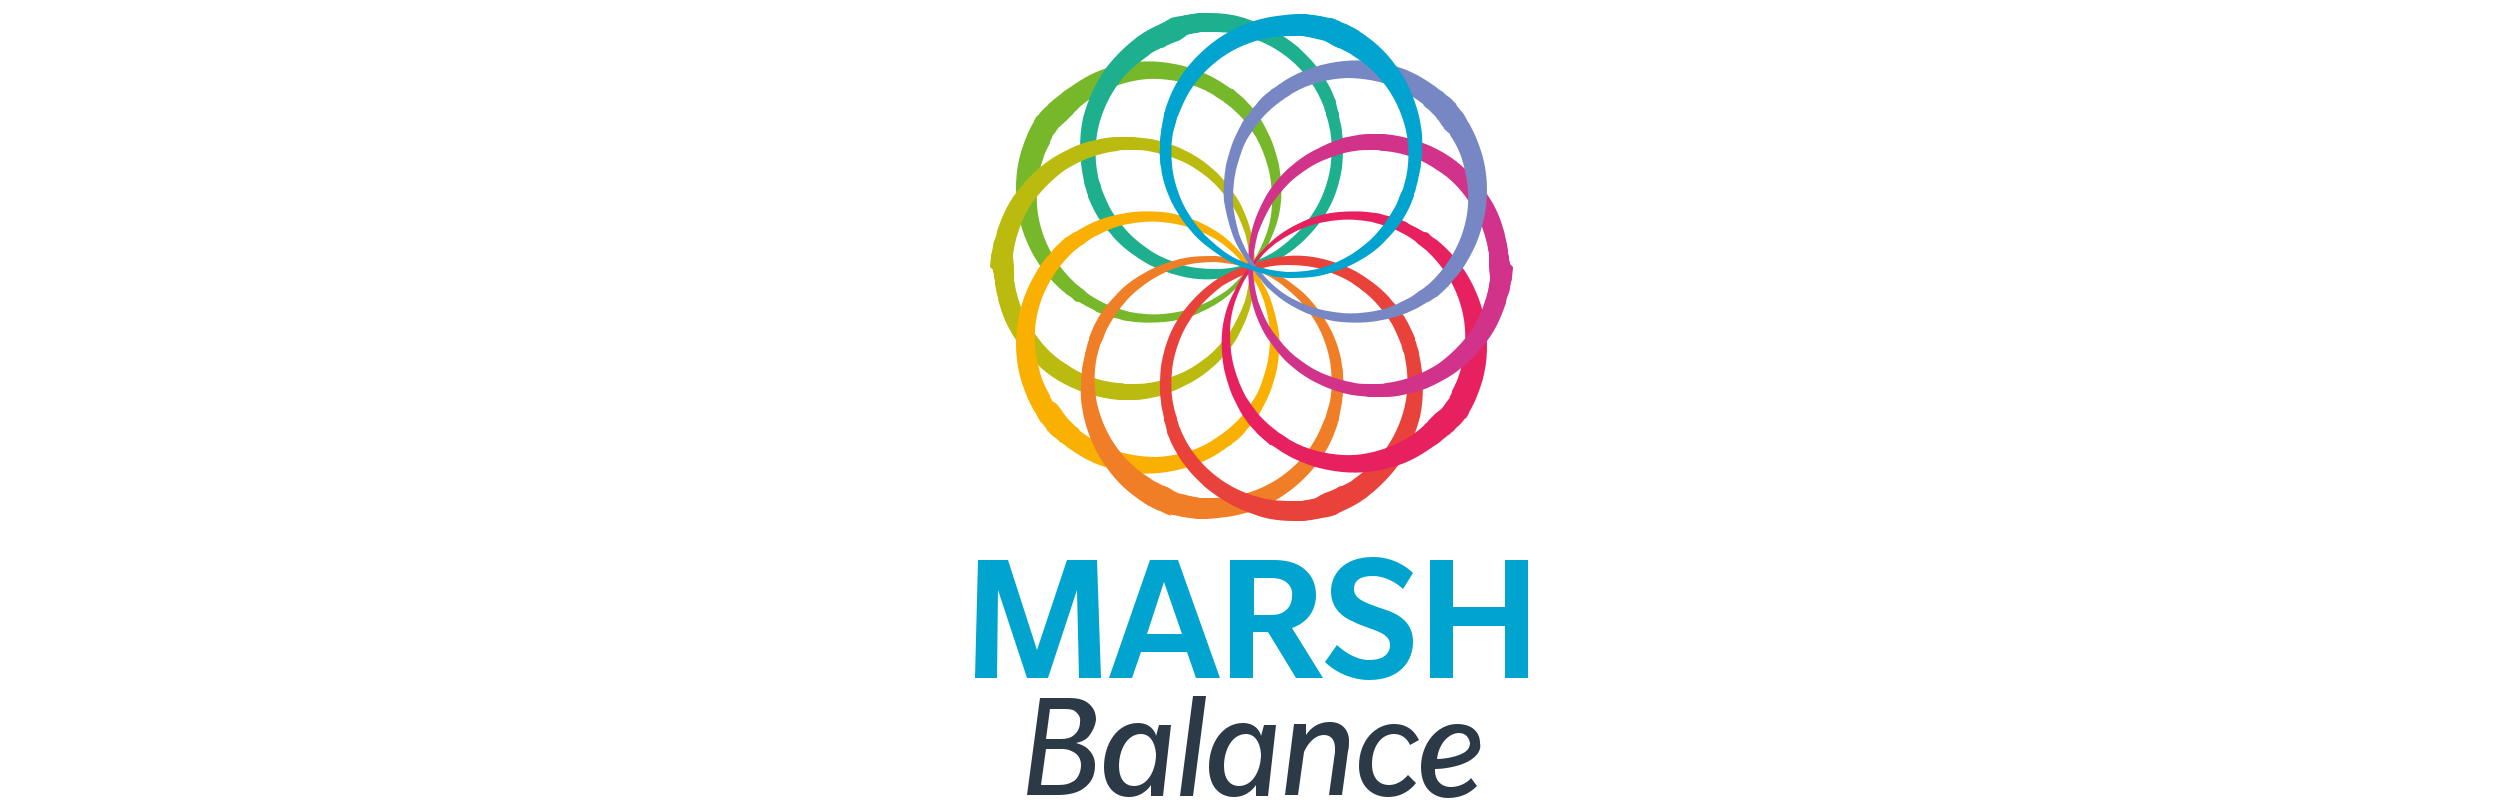 <?xml version="1.0" encoding="utf-8"?>
<!-- Generator: Adobe Illustrator 19.2.0, SVG Export Plug-In . SVG Version: 6.00 Build 0)  -->
<svg version="1.2" baseProfile="tiny" id="Layer_1" xmlns="http://www.w3.org/2000/svg" xmlns:xlink="http://www.w3.org/1999/xlink"
	 x="0px" y="0px" viewBox="0 0 250 80" xml:space="preserve">
<g>
	<g>
		<g>
			<path fill="#76B82A" d="M105.9,12.7c0,0-0.2,0.3-0.5,0.7c-0.1,0.1-0.2,0.2-0.2,0.4c-0.1,0.1-0.2,0.3-0.2,0.5
				c-0.1,0.2-0.2,0.4-0.3,0.6c-0.1,0.2-0.2,0.4-0.3,0.7c-0.3,0.9-0.7,2.1-0.7,3.5c-0.1,1.4,0.1,3,0.7,4.6c0.6,1.6,1.6,3.2,3.1,4.6
				c0.2,0.2,0.4,0.3,0.6,0.5c0.2,0.1,0.4,0.3,0.6,0.5c0.4,0.3,0.9,0.6,1.3,0.8c0.9,0.5,1.9,0.8,3,1.1c1.1,0.2,2.2,0.3,3.3,0.2
				c1.1-0.1,2.2-0.3,3.3-0.7c1.1-0.4,2.1-1,3-1.6c0.9-0.7,1.7-1.6,2.4-2.5c0.7-1,1.2-2,1.6-3.1c0.4-1.1,0.6-2.2,0.6-3.4
				c0-1.1-0.1-2.3-0.4-3.4c-0.3-1.1-0.7-2.1-1.2-3c-0.6-0.9-1.2-1.8-2-2.5c-0.4-0.4-0.8-0.7-1.2-1l-0.1-0.1l-0.2-0.1l-0.3-0.2
				c-0.2-0.1-0.4-0.3-0.6-0.4c-1.7-1-3.6-1.4-5.3-1.5c-1.7-0.1-3.3,0.3-4.6,0.8c-1.3,0.5-2.4,1.2-3.1,1.8c-0.2,0.2-0.4,0.3-0.5,0.5
				c-0.2,0.1-0.3,0.3-0.4,0.4c-0.1,0.1-0.3,0.3-0.4,0.4c-0.1,0.1-0.2,0.2-0.3,0.3C106.1,12.5,105.9,12.8,105.9,12.7L105.9,12.7z
				 M104,11.3c0,0,0.2-0.3,0.7-0.7c0.1-0.1,0.2-0.3,0.4-0.4c0.1-0.1,0.3-0.3,0.5-0.4c0.2-0.2,0.4-0.3,0.6-0.5
				c0.2-0.2,0.4-0.3,0.7-0.5c1-0.7,2.2-1.5,3.8-2c1.6-0.5,3.4-0.8,5.4-0.6c1,0.1,2,0.3,3,0.6c0.3,0.1,0.5,0.2,0.8,0.3
				c0.2,0.1,0.5,0.2,0.7,0.3c0.5,0.2,1,0.5,1.5,0.8c0.1,0.1,0.2,0.1,0.3,0.2l0.3,0.2l0.3,0.2l0.2,0.1c0,0,0.1,0,0.1,0l0,0l0,0
				l0.1,0.1c0.4,0.4,0.9,0.7,1.3,1.2c0.8,0.8,1.5,1.8,2,2.9c0.6,1.1,0.9,2.2,1.2,3.4c0.2,1.2,0.3,2.4,0.2,3.6
				c-0.1,1.2-0.4,2.4-0.9,3.5c-0.4,1.1-1.1,2.2-1.8,3.1c-0.7,1-1.5,1.9-2.4,2.7c-0.9,0.8-2,1.4-3.1,1.9c-1.1,0.5-2.3,0.8-3.5,0.9
				c-1.2,0.1-2.4,0.1-3.6-0.1c-0.3,0-0.6-0.1-0.9-0.2c-0.3-0.1-0.6-0.1-0.9-0.2c-0.3-0.1-0.6-0.2-0.8-0.3c-0.3-0.1-0.6-0.2-0.8-0.4
				c-0.6-0.3-1-0.5-1.5-0.8l-0.1,0l0,0l0,0c0,0-0.1-0.1-0.1,0l-0.2-0.1l-0.3-0.3c-0.2-0.2-0.5-0.3-0.7-0.5c-1.7-1.4-3-3.2-3.8-5.1
				c-0.8-1.8-1.1-3.7-1.1-5.4c0-1.7,0.3-3.1,0.7-4.2c0.1-0.3,0.2-0.6,0.3-0.8c0.1-0.3,0.2-0.5,0.3-0.7c0.1-0.2,0.2-0.4,0.3-0.6
				c0.1-0.2,0.2-0.3,0.2-0.4c0.1-0.2,0.2-0.4,0.3-0.5C103.9,11.5,103.9,11.4,104,11.3L104,11.3z"/>
			<path fill="#1DAF8E" d="M117.8,4.1c0,0-0.3,0.1-0.8,0.3c-0.1,0.1-0.3,0.1-0.4,0.2c-0.1,0.1-0.3,0.2-0.5,0.2
				c-0.2,0.1-0.4,0.2-0.6,0.3c-0.2,0.1-0.4,0.2-0.6,0.4c-0.8,0.6-1.8,1.3-2.7,2.4c-0.9,1.1-1.7,2.5-2.2,4.2
				c-0.5,1.7-0.6,3.6-0.2,5.5c0,0.2,0.1,0.5,0.2,0.7c0.1,0.2,0.1,0.5,0.2,0.7c0.2,0.5,0.4,1,0.6,1.4c0.4,0.9,1.1,1.8,1.8,2.6
				c0.7,0.8,1.6,1.5,2.5,2.1c0.9,0.6,2,1,3.1,1.4c1.1,0.3,2.2,0.4,3.4,0.4c1.2,0,2.3-0.2,3.4-0.6c1.1-0.4,2.2-0.9,3.1-1.6
				c0.9-0.7,1.8-1.5,2.5-2.4c0.7-0.9,1.3-1.9,1.7-2.9c0.4-1,0.7-2.1,0.8-3.2c0.1-1.1,0.1-2.2-0.1-3.2c-0.1-0.5-0.2-1-0.4-1.5l0-0.2
				l-0.1-0.2l-0.1-0.4c-0.1-0.2-0.2-0.5-0.3-0.7c-0.8-1.8-2.1-3.3-3.4-4.3c-1.4-1.1-2.8-1.7-4.2-2.1c-1.4-0.4-2.6-0.4-3.6-0.4
				c-0.3,0-0.5,0-0.7,0c-0.2,0-0.4,0.1-0.6,0.1c-0.2,0-0.4,0.1-0.5,0.1c-0.2,0-0.3,0.1-0.4,0.1C118.1,4,117.8,4.1,117.8,4.1
				L117.8,4.1z M117.1,1.8c0,0,0.3-0.1,1-0.2c0.2,0,0.3-0.1,0.5-0.1c0.2,0,0.4-0.1,0.6-0.1c0.2,0,0.5-0.1,0.7-0.1c0.3,0,0.6,0,0.9,0
				c1.2,0,2.7,0.1,4.2,0.7c1.6,0.5,3.2,1.4,4.8,2.7c0.7,0.7,1.5,1.4,2.1,2.3c0.2,0.2,0.3,0.4,0.5,0.7c0.1,0.2,0.3,0.5,0.4,0.7
				c0.3,0.5,0.5,1,0.7,1.5c0.1,0.1,0.1,0.3,0.1,0.4l0.1,0.4l0.1,0.4l0.1,0.2c0,0,0,0.1,0,0.1l0,0l0,0.1l0,0.1
				c0.1,0.6,0.3,1.1,0.3,1.7c0.2,1.1,0.1,2.3,0,3.5c-0.2,1.2-0.5,2.3-1,3.4c-0.5,1.1-1.2,2.1-2,3c-0.8,0.9-1.7,1.7-2.8,2.4
				c-1,0.6-2.2,1.1-3.3,1.5c-1.2,0.4-2.3,0.7-3.5,0.8c-1.2,0.1-2.4,0-3.6-0.3c-1.2-0.3-2.3-0.7-3.4-1.3c-1-0.6-2-1.3-2.9-2.2
				c-0.2-0.2-0.4-0.4-0.6-0.7c-0.2-0.2-0.4-0.4-0.6-0.7c-0.2-0.2-0.3-0.5-0.5-0.7c-0.2-0.2-0.3-0.5-0.5-0.8c-0.3-0.6-0.5-1-0.7-1.5
				l0-0.1l0,0l0,0c0,0,0-0.1,0-0.1l-0.1-0.2l-0.1-0.4c-0.1-0.3-0.2-0.5-0.2-0.8c-0.5-2.2-0.5-4.4-0.1-6.3c0.5-1.9,1.3-3.6,2.3-5
				c1-1.3,2.1-2.3,3-3c0.2-0.2,0.5-0.3,0.7-0.5c0.2-0.1,0.5-0.3,0.7-0.4c0.2-0.1,0.4-0.2,0.6-0.3c0.2-0.1,0.3-0.1,0.4-0.2
				c0.3-0.1,0.4-0.2,0.6-0.3c0.1-0.1,0.2-0.1,0.2-0.1L117.1,1.8z"/>
			<path fill="#BABA0F" d="M101.4,26.7c0,0,0,0.3,0,0.8c0,0.1,0,0.3,0,0.5c0,0.2,0.1,0.3,0.1,0.5c0,0.2,0.1,0.4,0.1,0.6
				c0.1,0.2,0.1,0.4,0.2,0.7c0.3,1,0.7,2.1,1.5,3.3c0.8,1.2,1.8,2.4,3.3,3.3c1.4,1,3.2,1.7,5.2,1.9c0.2,0,0.5,0,0.7,0.1
				c0.2,0,0.5,0,0.7,0c0.5,0,1.1,0,1.6-0.1c1-0.1,2.1-0.5,3.1-0.9c1-0.4,1.9-1,2.8-1.7c0.9-0.7,1.6-1.6,2.3-2.5c0.6-1,1.1-2,1.5-3.1
				c0.3-1.1,0.5-2.3,0.5-3.4c0-1.2-0.2-2.3-0.5-3.4c-0.4-1.1-0.8-2.1-1.5-3.1c-0.7-0.9-1.4-1.8-2.3-2.5c-0.9-0.7-1.8-1.3-2.8-1.7
				c-1-0.4-2-0.7-3.1-0.9c-0.5-0.1-1-0.1-1.5-0.1l-0.2,0l-0.2,0l-0.4,0c-0.3,0-0.5,0-0.8,0.1c-1.9,0.2-3.8,1-5.2,1.9
				c-1.4,1-2.5,2.2-3.3,3.3c-0.8,1.2-1.2,2.3-1.5,3.3c-0.1,0.2-0.1,0.5-0.2,0.7c0,0.2-0.1,0.4-0.1,0.6c0,0.2-0.1,0.4-0.1,0.5
				c0,0.2,0,0.3,0,0.4C101.4,26.4,101.4,26.7,101.4,26.7L101.4,26.7z M99,26.7c0,0,0-0.3,0.1-1c0-0.2,0-0.3,0.1-0.5
				c0-0.2,0.1-0.4,0.1-0.6c0-0.2,0.1-0.5,0.2-0.7c0.1-0.3,0.2-0.5,0.2-0.8c0.4-1.1,0.9-2.5,1.9-3.8c1-1.3,2.3-2.7,4-3.7
				c0.9-0.5,1.8-1,2.8-1.3c0.3-0.1,0.5-0.2,0.8-0.2c0.3-0.1,0.5-0.1,0.8-0.2c0.5-0.1,1.1-0.2,1.7-0.2c0.2,0,0.3,0,0.4,0l0.4,0h0.4
				l0.2,0c0,0,0.1,0,0.1,0l0,0l0.1,0l0.1,0c0.6,0.1,1.1,0.1,1.7,0.2c1.1,0.2,2.3,0.6,3.3,1.1c1.1,0.5,2.1,1.2,3,2
				c0.9,0.8,1.6,1.8,2.3,2.8c0.6,1,1.1,2.2,1.4,3.4c0.3,1.2,0.4,2.4,0.4,3.6c0,1.2-0.1,2.4-0.4,3.6c-0.3,1.2-0.8,2.3-1.4,3.4
				c-0.6,1-1.4,2-2.3,2.8c-0.9,0.8-1.9,1.5-3,2c-0.3,0.2-0.5,0.2-0.8,0.4c-0.3,0.1-0.5,0.2-0.8,0.3c-0.3,0.1-0.6,0.2-0.8,0.3
				c-0.3,0.1-0.6,0.1-0.9,0.2c-0.6,0.1-1.1,0.2-1.6,0.2l-0.1,0l0,0l0,0c0,0-0.1,0-0.1,0l-0.2,0l-0.4,0c-0.3,0-0.6,0-0.8,0
				c-2.2-0.2-4.3-0.9-6-1.9c-1.7-1-3-2.4-4-3.7c-1-1.3-1.6-2.7-1.9-3.8c-0.1-0.3-0.2-0.6-0.2-0.8c-0.1-0.3-0.1-0.5-0.2-0.8
				c0-0.2-0.1-0.5-0.1-0.7c0-0.2,0-0.3-0.1-0.5c0-0.3,0-0.5-0.1-0.6c0-0.1,0-0.2,0-0.2L99,26.7z"/>
			<path fill="#F9B000" d="M105.9,40.7c0,0,0.2,0.2,0.5,0.7c0.1,0.1,0.2,0.2,0.3,0.4c0.1,0.1,0.2,0.2,0.4,0.4
				c0.1,0.1,0.3,0.3,0.4,0.4c0.2,0.1,0.4,0.3,0.5,0.5c0.8,0.6,1.8,1.3,3.1,1.8c1.3,0.5,2.9,0.8,4.6,0.8c1.7-0.1,3.6-0.5,5.3-1.5
				c0.2-0.1,0.4-0.3,0.6-0.4c0.2-0.1,0.4-0.3,0.6-0.4c0.4-0.3,0.8-0.6,1.2-1c0.8-0.7,1.4-1.6,2-2.5c0.6-0.9,0.9-2,1.2-3
				c0.3-1.1,0.4-2.2,0.4-3.4c0-1.1-0.3-2.3-0.6-3.4c-0.4-1.1-0.9-2.1-1.6-3.1c-0.7-1-1.5-1.8-2.4-2.5c-0.9-0.7-1.9-1.2-3-1.6
				c-1.1-0.4-2.2-0.6-3.3-0.7c-1.1-0.1-2.2,0-3.3,0.2c-1.1,0.2-2.1,0.6-3,1.1c-0.5,0.2-0.9,0.5-1.3,0.8l-0.1,0.1l-0.2,0.1l-0.3,0.2
				c-0.2,0.2-0.4,0.3-0.6,0.5c-1.4,1.3-2.5,3-3.1,4.6c-0.6,1.6-0.8,3.2-0.7,4.6c0.1,1.4,0.4,2.6,0.7,3.5c0.1,0.2,0.2,0.5,0.3,0.7
				c0.1,0.2,0.2,0.4,0.3,0.6c0.1,0.2,0.2,0.3,0.2,0.5c0.1,0.1,0.2,0.3,0.2,0.4C105.8,40.4,105.9,40.7,105.9,40.7L105.9,40.7z
				 M104,42.1c0,0-0.2-0.3-0.5-0.9c-0.1-0.1-0.2-0.3-0.3-0.5c-0.1-0.2-0.2-0.4-0.3-0.6c-0.1-0.2-0.2-0.4-0.3-0.7
				c-0.1-0.3-0.2-0.5-0.3-0.8c-0.4-1.1-0.7-2.6-0.7-4.2c0-1.6,0.3-3.5,1.1-5.4c0.4-0.9,0.9-1.8,1.5-2.7c0.2-0.2,0.3-0.4,0.5-0.6
				c0.2-0.2,0.4-0.4,0.5-0.6c0.3-0.4,0.8-0.8,1.2-1.2c0.1-0.1,0.2-0.2,0.3-0.2l0.3-0.2l0.3-0.2l0.2-0.1c0,0,0.1-0.1,0.1,0l0,0l0,0
				l0.1-0.1c0.5-0.3,1-0.6,1.5-0.8c1-0.5,2.2-0.8,3.4-1c1.2-0.2,2.4-0.2,3.6-0.1c1.2,0.1,2.4,0.5,3.5,0.9c1.1,0.5,2.2,1.1,3.1,1.9
				c0.9,0.8,1.7,1.7,2.4,2.7c0.7,1,1.4,2,1.8,3.1c0.4,1.1,0.7,2.3,0.9,3.5c0.1,1.2,0,2.4-0.2,3.6c-0.3,1.2-0.6,2.3-1.2,3.4
				c-0.1,0.3-0.3,0.5-0.4,0.8c-0.2,0.3-0.3,0.5-0.5,0.7c-0.2,0.2-0.4,0.5-0.5,0.7c-0.2,0.2-0.4,0.4-0.6,0.7
				c-0.4,0.5-0.8,0.8-1.2,1.1l-0.1,0.1l0,0l0,0c0,0-0.1,0.1-0.1,0.1l-0.2,0.1l-0.3,0.2c-0.2,0.2-0.5,0.3-0.7,0.5c-1.9,1.2-4,1.8-6,2
				c-2,0.2-3.9-0.1-5.4-0.6c-1.6-0.5-2.8-1.3-3.8-2c-0.2-0.2-0.5-0.4-0.7-0.5c-0.2-0.2-0.4-0.4-0.6-0.5c-0.2-0.2-0.4-0.3-0.5-0.5
				c-0.2-0.1-0.2-0.2-0.3-0.4c-0.2-0.2-0.3-0.4-0.4-0.5C104.1,42.2,104,42.2,104,42.1L104,42.1z"/>
			<path fill="#F07E26" d="M117.8,49.3c0,0,0.3,0.1,0.8,0.2c0.1,0,0.3,0.1,0.4,0.1c0.2,0,0.3,0.1,0.5,0.1c0.2,0,0.4,0.1,0.6,0.1
				c0.2,0,0.5,0,0.7,0c1,0,2.2,0,3.6-0.4c1.4-0.4,2.8-1,4.2-2.1c1.4-1.1,2.6-2.5,3.4-4.3c0.1-0.2,0.2-0.5,0.3-0.7
				c0.1-0.2,0.2-0.5,0.3-0.7c0.1-0.5,0.3-1,0.4-1.5c0.2-1,0.2-2.1,0.1-3.2c-0.1-1.1-0.4-2.2-0.8-3.2c-0.4-1-1-2-1.7-2.9
				c-0.7-0.9-1.6-1.7-2.5-2.4c-0.9-0.7-2-1.2-3.1-1.6c-1.1-0.3-2.3-0.5-3.4-0.6c-1.2,0-2.3,0.1-3.4,0.4c-1.1,0.3-2.1,0.8-3.1,1.4
				c-0.9,0.6-1.8,1.3-2.5,2.1c-0.7,0.8-1.3,1.7-1.8,2.6c-0.3,0.5-0.4,1-0.6,1.4l-0.1,0.2l-0.1,0.2l-0.1,0.4
				c-0.1,0.2-0.1,0.5-0.2,0.7c-0.4,1.9-0.3,3.9,0.2,5.5c0.5,1.7,1.3,3.1,2.2,4.2c0.9,1.1,1.9,1.9,2.7,2.4c0.2,0.1,0.4,0.3,0.6,0.4
				c0.2,0.1,0.4,0.2,0.6,0.3c0.2,0.1,0.3,0.2,0.5,0.2c0.1,0.1,0.3,0.1,0.4,0.2C117.5,49.2,117.8,49.3,117.8,49.3L117.8,49.3z
				 M117.1,51.6c0,0-0.3-0.1-0.9-0.4c-0.1-0.1-0.3-0.1-0.5-0.2c-0.2-0.1-0.4-0.2-0.6-0.3c-0.2-0.1-0.4-0.2-0.7-0.4
				c-0.2-0.2-0.5-0.3-0.7-0.5c-1-0.7-2.1-1.7-3-3c-1-1.3-1.8-3-2.3-5c-0.2-1-0.4-2-0.3-3.1c0-0.3,0-0.5,0-0.8c0-0.3,0.1-0.5,0.1-0.8
				c0-0.5,0.2-1.1,0.3-1.7c0-0.2,0.1-0.3,0.1-0.4l0.1-0.4l0.1-0.4l0.1-0.2c0,0,0-0.1,0-0.1l0,0l0,0l0-0.1c0.2-0.5,0.4-1.1,0.7-1.6
				c0.5-1,1.3-2,2.1-2.8c0.8-0.9,1.8-1.6,2.9-2.2c1.1-0.6,2.2-1,3.4-1.3c1.2-0.3,2.4-0.3,3.6-0.3l0.9,0.1c0.3,0,0.6,0.1,0.9,0.2
				c0.6,0.1,1.1,0.3,1.7,0.5c1.2,0.3,2.3,0.8,3.3,1.4c1,0.7,2,1.4,2.8,2.4c0.8,0.9,1.5,2,2,3c0.5,1.1,0.9,2.3,1,3.4
				c0.1,0.3,0.1,0.6,0.1,0.9c0,0.3,0.1,0.6,0,0.9c0,0.3,0,0.6,0,0.9c0,0.3-0.1,0.6-0.1,0.9c-0.1,0.6-0.2,1.1-0.3,1.6l0,0.1l0,0l0,0
				c0,0,0,0.1,0,0.1l-0.1,0.2l-0.1,0.4c-0.1,0.3-0.2,0.5-0.3,0.8c-0.8,2.1-2.2,3.8-3.7,5.1c-1.5,1.3-3.2,2.2-4.8,2.7
				c-1.6,0.5-3,0.6-4.2,0.7c-0.3,0-0.6,0-0.9,0c-0.3,0-0.6-0.1-0.8-0.1c-0.3,0-0.5-0.1-0.7-0.1c-0.2,0-0.3-0.1-0.5-0.1
				c-0.3-0.1-0.5-0.1-0.6-0.1c-0.1,0-0.2-0.1-0.2-0.1L117.1,51.6z"/>
			<path fill="#E8423B" d="M132.5,49.3c0,0,0.3-0.1,0.8-0.3c0.1-0.1,0.3-0.1,0.4-0.2c0.1-0.1,0.3-0.2,0.5-0.2
				c0.2-0.1,0.4-0.2,0.6-0.3c0.2-0.1,0.4-0.2,0.6-0.4c0.8-0.6,1.8-1.3,2.7-2.4c0.9-1.1,1.7-2.5,2.2-4.2c0.5-1.7,0.6-3.6,0.2-5.5
				c0-0.2-0.1-0.5-0.2-0.7c-0.1-0.2-0.1-0.5-0.2-0.7c-0.2-0.5-0.4-1-0.6-1.4c-0.4-0.9-1.1-1.8-1.8-2.6c-0.7-0.8-1.6-1.5-2.5-2.1
				c-0.9-0.6-2-1-3.1-1.4c-1.1-0.3-2.2-0.4-3.4-0.4c-1.2,0-2.3,0.2-3.4,0.6c-1.1,0.4-2.1,0.9-3.1,1.5c-0.9,0.7-1.8,1.5-2.5,2.4
				c-0.7,0.9-1.3,1.9-1.7,2.9c-0.4,1-0.7,2.1-0.8,3.2c-0.1,1.1-0.1,2.2,0.1,3.2c0.1,0.5,0.2,1,0.4,1.5l0,0.2l0.1,0.2l0.1,0.4
				c0.1,0.2,0.2,0.5,0.3,0.7c0.8,1.8,2.1,3.3,3.4,4.3c1.4,1.1,2.8,1.7,4.2,2.1c1.4,0.4,2.6,0.4,3.6,0.4c0.3,0,0.5,0,0.7,0
				c0.2,0,0.4-0.1,0.6-0.1c0.2,0,0.4-0.1,0.5-0.1c0.2,0,0.3-0.1,0.4-0.1C132.2,49.4,132.5,49.3,132.5,49.3L132.5,49.3z M133.2,51.6
				c0,0-0.3,0.1-1,0.2c-0.2,0-0.3,0.1-0.5,0.1c-0.2,0-0.4,0.1-0.6,0.1c-0.2,0-0.5,0.1-0.7,0.1c-0.3,0-0.6,0-0.9,0
				c-1.2,0-2.7-0.1-4.2-0.7c-1.6-0.5-3.2-1.4-4.8-2.7c-0.7-0.7-1.5-1.4-2.1-2.3c-0.2-0.2-0.3-0.4-0.5-0.7c-0.1-0.2-0.3-0.5-0.4-0.7
				c-0.3-0.5-0.5-1-0.7-1.5c-0.1-0.1-0.1-0.3-0.1-0.4l-0.1-0.4l-0.1-0.4l-0.1-0.2c0,0,0-0.1,0-0.1l0,0l0-0.1l0-0.1
				c-0.1-0.6-0.3-1.1-0.3-1.7c-0.2-1.1-0.1-2.3,0-3.5c0.2-1.2,0.5-2.3,1-3.4c0.5-1.1,1.2-2.1,2-3c0.8-0.9,1.7-1.7,2.8-2.4l0.8-0.4
				c0.3-0.2,0.6-0.3,0.8-0.4c0.6-0.3,1.1-0.4,1.7-0.6c1.1-0.4,2.3-0.7,3.5-0.8c1.2-0.1,2.4,0,3.6,0.3c1.2,0.3,2.3,0.7,3.4,1.3
				c1,0.6,2,1.3,2.9,2.2c0.2,0.2,0.4,0.4,0.6,0.7c0.2,0.2,0.4,0.4,0.6,0.7c0.2,0.2,0.3,0.5,0.5,0.7c0.2,0.2,0.3,0.5,0.5,0.8
				c0.3,0.6,0.5,1,0.7,1.5l0,0.1l0,0l0,0c0,0,0,0.1,0,0.1l0.1,0.2l0.1,0.4c0.1,0.3,0.2,0.5,0.2,0.8c0.5,2.2,0.5,4.4,0.1,6.3
				c-0.5,1.9-1.3,3.6-2.3,5c-1,1.3-2.1,2.3-3,3c-0.2,0.2-0.5,0.3-0.7,0.5c-0.2,0.1-0.5,0.3-0.7,0.4c-0.2,0.1-0.4,0.2-0.6,0.3
				c-0.2,0.1-0.3,0.1-0.4,0.2c-0.3,0.1-0.4,0.2-0.6,0.3c-0.1,0.1-0.2,0.1-0.2,0.1L133.2,51.6z"/>
			<path fill="#E7205F" d="M144.3,40.7c0,0,0.2-0.3,0.5-0.7c0.1-0.1,0.2-0.2,0.2-0.4c0.1-0.1,0.2-0.3,0.2-0.5
				c0.1-0.2,0.2-0.4,0.3-0.6c0.1-0.2,0.2-0.4,0.3-0.7c0.3-0.9,0.7-2.1,0.7-3.5c0.1-1.4-0.1-3-0.7-4.6c-0.6-1.6-1.6-3.2-3.1-4.6
				c-0.2-0.2-0.4-0.3-0.6-0.5c-0.2-0.1-0.4-0.3-0.6-0.5c-0.4-0.3-0.9-0.6-1.3-0.8c-0.9-0.5-1.9-0.8-3-1.1c-1.1-0.2-2.2-0.3-3.3-0.2
				c-1.1,0.1-2.2,0.3-3.3,0.7c-1.1,0.4-2.1,1-3,1.6c-0.9,0.7-1.7,1.5-2.4,2.5c-0.7,1-1.2,2-1.6,3.1c-0.4,1.1-0.6,2.2-0.6,3.4
				c0,1.1,0.1,2.3,0.4,3.4c0.3,1.1,0.7,2.1,1.2,3c0.6,0.9,1.2,1.8,2,2.5c0.4,0.4,0.8,0.7,1.2,1l0.1,0.1l0.2,0.1l0.3,0.2
				c0.2,0.1,0.4,0.3,0.6,0.4c1.7,1,3.6,1.4,5.3,1.5c1.7,0.1,3.3-0.3,4.6-0.8c1.3-0.5,2.4-1.2,3.1-1.8c0.2-0.2,0.4-0.3,0.5-0.5
				c0.2-0.1,0.3-0.3,0.4-0.4c0.1-0.1,0.3-0.3,0.4-0.4c0.1-0.1,0.2-0.2,0.3-0.3C144.2,40.9,144.3,40.7,144.3,40.7L144.3,40.7z
				 M146.3,42.1c0,0-0.2,0.3-0.7,0.7c-0.1,0.1-0.2,0.3-0.4,0.4c-0.1,0.1-0.3,0.3-0.5,0.4c-0.2,0.2-0.4,0.3-0.6,0.5
				c-0.2,0.2-0.4,0.3-0.7,0.5c-1,0.7-2.2,1.5-3.8,2c-1.6,0.5-3.4,0.8-5.4,0.6c-1-0.1-2-0.3-3-0.6c-0.3-0.1-0.5-0.2-0.8-0.3
				c-0.2-0.1-0.5-0.2-0.7-0.3c-0.5-0.2-1-0.5-1.5-0.8c-0.1-0.1-0.2-0.1-0.3-0.2l-0.3-0.2l-0.3-0.2l-0.2-0.1c0,0-0.1,0-0.1,0l0,0l0,0
				l-0.1-0.1c-0.4-0.4-0.9-0.7-1.3-1.2c-0.8-0.8-1.5-1.8-2-2.9c-0.6-1.1-0.9-2.2-1.2-3.4c-0.2-1.2-0.3-2.4-0.2-3.6
				c0.1-1.2,0.4-2.4,0.9-3.5l0.4-0.8c0.1-0.3,0.3-0.5,0.4-0.8c0.3-0.6,0.7-1,1-1.5c0.7-1,1.5-1.9,2.4-2.7c0.9-0.8,2-1.4,3.1-1.9
				c1.1-0.5,2.3-0.8,3.5-0.9c1.2-0.1,2.4-0.1,3.6,0.1c0.3,0,0.6,0.1,0.9,0.2c0.3,0.1,0.6,0.1,0.9,0.2c0.3,0.1,0.6,0.2,0.8,0.3
				c0.3,0.1,0.6,0.2,0.8,0.4c0.6,0.3,1,0.5,1.5,0.8l0.1,0l0,0l0,0c0,0,0.1,0.1,0.1,0l0.2,0.1l0.3,0.3c0.2,0.2,0.5,0.3,0.7,0.5
				c1.7,1.4,3,3.2,3.8,5.1c0.8,1.8,1.1,3.7,1.1,5.4c0,1.7-0.3,3.1-0.7,4.2c-0.1,0.3-0.2,0.6-0.3,0.8c-0.1,0.3-0.2,0.5-0.3,0.7
				c-0.1,0.2-0.2,0.4-0.3,0.6c-0.1,0.2-0.2,0.3-0.2,0.4c-0.1,0.2-0.2,0.4-0.3,0.5C146.4,41.9,146.4,42,146.3,42.1L146.3,42.1z"/>
			<path fill="#D1338A" d="M148.9,26.7c0,0,0-0.3,0-0.8c0-0.1,0-0.3,0-0.5c0-0.2-0.1-0.3-0.1-0.5c0-0.2-0.1-0.4-0.1-0.6
				c-0.1-0.2-0.1-0.4-0.2-0.7c-0.3-1-0.7-2.1-1.5-3.3c-0.8-1.2-1.8-2.4-3.3-3.3c-1.4-1-3.2-1.7-5.2-1.9c-0.2,0-0.5,0-0.7-0.1
				c-0.2,0-0.5,0-0.7,0c-0.5,0-1.1,0-1.6,0.1c-1,0.1-2.1,0.5-3.1,0.9c-1,0.4-1.9,1-2.8,1.7c-0.9,0.7-1.6,1.6-2.3,2.5
				c-0.6,1-1.1,2-1.5,3.1c-0.3,1.1-0.5,2.3-0.5,3.4c0,1.2,0.2,2.3,0.5,3.4c0.4,1.1,0.8,2.1,1.5,3.1c0.7,0.9,1.4,1.8,2.3,2.5
				c0.9,0.7,1.8,1.3,2.8,1.7c1,0.4,2,0.7,3.1,0.9c0.5,0.1,1,0.1,1.5,0.1l0.2,0l0.2,0l0.4,0c0.3,0,0.5,0,0.8-0.1
				c1.9-0.2,3.8-1,5.2-1.9c1.4-1,2.5-2.2,3.3-3.3c0.8-1.2,1.2-2.3,1.5-3.3c0.1-0.2,0.1-0.5,0.2-0.7c0-0.2,0.1-0.4,0.1-0.6
				c0-0.2,0.1-0.4,0.1-0.5c0-0.2,0-0.3,0-0.4C148.9,27,148.9,26.7,148.9,26.7L148.9,26.7z M151.3,26.7c0,0,0,0.3-0.1,1
				c0,0.2,0,0.3-0.1,0.5c0,0.2-0.1,0.4-0.1,0.6c0,0.2-0.1,0.5-0.2,0.7c-0.1,0.3-0.2,0.5-0.2,0.8c-0.4,1.1-0.9,2.5-1.9,3.8
				c-1,1.3-2.3,2.7-4,3.7c-0.9,0.5-1.8,1-2.8,1.3c-0.3,0.1-0.5,0.2-0.8,0.2c-0.3,0.1-0.5,0.1-0.8,0.2c-0.5,0.1-1.1,0.2-1.7,0.2
				c-0.2,0-0.3,0-0.4,0h-0.4l-0.4,0h-0.2c0,0-0.1,0-0.1,0l0,0l-0.1,0l-0.1,0c-0.6-0.1-1.1-0.1-1.7-0.2c-1.1-0.2-2.3-0.6-3.3-1.1
				c-1.1-0.5-2.1-1.2-3-2c-0.9-0.8-1.6-1.8-2.3-2.8c-0.6-1-1.1-2.2-1.4-3.4c-0.3-1.2-0.4-2.4-0.4-3.6c0-1.2,0.1-2.4,0.4-3.6
				c0.3-1.2,0.8-2.3,1.4-3.4c0.6-1,1.4-2,2.3-2.8c0.9-0.8,1.9-1.5,3-2c0.3-0.2,0.5-0.2,0.8-0.4c0.3-0.1,0.5-0.2,0.8-0.3
				c0.3-0.1,0.6-0.2,0.8-0.3c0.3-0.1,0.6-0.1,0.9-0.2c0.6-0.1,1.1-0.2,1.6-0.2l0.1,0l0,0l0,0c0,0,0.1,0,0.1,0h0.2l0.4,0
				c0.3,0,0.6,0,0.8,0c2.2,0.2,4.3,0.9,6,1.9c1.7,1,3,2.4,4,3.7c1,1.3,1.6,2.7,1.9,3.8c0.1,0.3,0.2,0.6,0.2,0.8
				c0.1,0.3,0.1,0.5,0.2,0.8c0,0.2,0.1,0.5,0.1,0.7c0,0.2,0,0.3,0.1,0.5c0,0.3,0,0.5,0.1,0.6c0,0.1,0,0.2,0,0.2L151.3,26.7z"/>
			<path fill="#7687C3" d="M144.4,12.8c0,0-0.2-0.2-0.5-0.7c-0.1-0.1-0.2-0.2-0.3-0.4c-0.1-0.1-0.2-0.2-0.4-0.4
				c-0.1-0.1-0.3-0.3-0.4-0.4c-0.2-0.1-0.4-0.3-0.5-0.5c-0.8-0.6-1.8-1.3-3.1-1.8c-1.3-0.5-2.9-0.8-4.6-0.8
				c-1.7,0.1-3.6,0.5-5.3,1.5c-0.2,0.1-0.4,0.3-0.6,0.4c-0.2,0.1-0.4,0.3-0.6,0.4c-0.4,0.3-0.8,0.6-1.2,1c-0.8,0.7-1.4,1.6-2,2.5
				c-0.6,0.9-0.9,2-1.2,3c-0.3,1.1-0.4,2.2-0.4,3.4c0,1.1,0.3,2.3,0.6,3.4c0.4,1.1,0.9,2.1,1.6,3.1c0.7,0.9,1.5,1.8,2.4,2.5
				c0.9,0.7,1.9,1.2,3,1.6c1.1,0.4,2.2,0.6,3.3,0.7c1.1,0.1,2.2,0,3.3-0.2c1.1-0.2,2.1-0.6,3-1.1c0.5-0.2,0.9-0.5,1.3-0.8l0.1-0.1
				l0.2-0.1l0.3-0.2c0.2-0.2,0.4-0.3,0.6-0.5c1.4-1.3,2.5-3,3.1-4.6c0.6-1.6,0.8-3.2,0.7-4.6c-0.1-1.4-0.4-2.6-0.7-3.5
				c-0.1-0.2-0.2-0.5-0.3-0.7c-0.1-0.2-0.2-0.4-0.3-0.6c-0.1-0.2-0.2-0.3-0.3-0.5c-0.1-0.1-0.2-0.3-0.2-0.4
				C144.5,13,144.3,12.8,144.4,12.8L144.4,12.8z M146.3,11.3c0,0,0.2,0.3,0.5,0.9c0.1,0.1,0.2,0.3,0.3,0.5c0.1,0.2,0.2,0.4,0.3,0.6
				c0.1,0.2,0.2,0.4,0.3,0.7c0.1,0.3,0.2,0.5,0.3,0.8c0.4,1.1,0.7,2.6,0.7,4.2c0,1.6-0.3,3.5-1.1,5.4c-0.4,0.9-0.9,1.8-1.5,2.7
				c-0.2,0.2-0.3,0.4-0.5,0.6c-0.2,0.2-0.4,0.4-0.5,0.6c-0.3,0.4-0.8,0.8-1.2,1.2c-0.1,0.1-0.2,0.2-0.3,0.2l-0.3,0.2l-0.3,0.2
				l-0.2,0.1c0,0-0.1,0.1-0.1,0l0,0l0,0l-0.1,0.1c-0.5,0.3-1,0.6-1.5,0.8c-1,0.5-2.2,0.8-3.4,1c-1.2,0.2-2.4,0.2-3.6,0.1
				c-1.2-0.1-2.4-0.5-3.5-0.9c-1.1-0.5-2.2-1.1-3.1-1.9l-0.7-0.6c-0.2-0.2-0.4-0.4-0.6-0.7c-0.4-0.4-0.7-0.9-1.1-1.4
				c-0.7-1-1.4-2-1.8-3.1c-0.4-1.1-0.7-2.3-0.9-3.5c-0.1-1.2,0-2.4,0.2-3.6c0.3-1.2,0.6-2.3,1.2-3.4c0.1-0.3,0.3-0.5,0.4-0.8
				c0.2-0.3,0.3-0.5,0.5-0.7c0.2-0.2,0.4-0.5,0.5-0.7c0.2-0.2,0.4-0.4,0.6-0.7c0.4-0.5,0.8-0.8,1.2-1.1l0.1-0.1l0,0l0,0
				c0,0,0.1-0.1,0.1-0.1l0.2-0.1l0.3-0.2c0.2-0.2,0.5-0.3,0.7-0.5c1.9-1.2,4-1.8,6-2c2-0.2,3.9,0.1,5.4,0.6c1.6,0.5,2.8,1.3,3.8,2
				c0.2,0.2,0.5,0.4,0.7,0.5c0.2,0.2,0.4,0.4,0.6,0.5c0.2,0.2,0.4,0.3,0.5,0.5c0.2,0.1,0.2,0.2,0.3,0.4c0.2,0.2,0.3,0.4,0.4,0.5
				C146.2,11.2,146.2,11.2,146.3,11.3L146.3,11.3z"/>
			<path fill="#00A4CE" d="M132.5,4.1c0,0-0.3-0.1-0.8-0.2c-0.1,0-0.3-0.1-0.4-0.1c-0.2,0-0.3-0.1-0.5-0.1c-0.2,0-0.4-0.1-0.6-0.1
				c-0.2,0-0.5,0-0.7,0c-1,0-2.2,0-3.6,0.4c-1.4,0.4-2.8,1-4.2,2.1c-1.4,1.1-2.6,2.5-3.4,4.3c-0.1,0.2-0.2,0.5-0.3,0.7
				c-0.1,0.2-0.2,0.5-0.3,0.7c-0.1,0.5-0.3,1-0.4,1.5c-0.2,1-0.2,2.1-0.1,3.2c0.1,1.1,0.4,2.2,0.8,3.2c0.4,1,1,2,1.7,2.9
				c0.7,0.9,1.6,1.7,2.5,2.4c0.9,0.7,2,1.2,3.1,1.6c1.1,0.3,2.3,0.5,3.4,0.6c1.2,0,2.3-0.1,3.4-0.4c1.1-0.3,2.1-0.8,3.1-1.4
				c0.9-0.6,1.8-1.3,2.5-2.1c0.7-0.8,1.3-1.7,1.8-2.6c0.3-0.5,0.4-1,0.6-1.4l0.1-0.2l0.1-0.2l0.1-0.4c0.1-0.2,0.1-0.5,0.2-0.7
				c0.4-1.9,0.3-3.9-0.2-5.5c-0.5-1.7-1.3-3.1-2.2-4.2c-0.9-1.1-1.9-1.9-2.7-2.4c-0.2-0.1-0.4-0.3-0.6-0.4c-0.2-0.1-0.4-0.2-0.6-0.3
				c-0.2-0.1-0.3-0.2-0.5-0.2c-0.1-0.1-0.3-0.1-0.4-0.2C132.7,4.2,132.5,4.1,132.5,4.1L132.5,4.1z M133.2,1.8c0,0,0.3,0.1,0.9,0.4
				c0.1,0.1,0.3,0.1,0.5,0.2c0.2,0.1,0.4,0.2,0.6,0.3c0.2,0.1,0.4,0.2,0.7,0.4c0.2,0.2,0.5,0.3,0.7,0.5c1,0.7,2.1,1.7,3,3
				c1,1.3,1.8,3,2.3,5c0.2,1,0.4,2,0.3,3.1c0,0.3,0,0.5,0,0.8c0,0.3-0.1,0.5-0.1,0.8c0,0.5-0.2,1.1-0.3,1.7c0,0.2-0.1,0.3-0.1,0.4
				l-0.1,0.4l-0.1,0.4l-0.1,0.2c0,0,0,0.1,0,0.1l0,0l0,0l0,0.1c-0.2,0.5-0.4,1.1-0.7,1.6c-0.5,1-1.3,2-2.1,2.8
				c-0.8,0.9-1.8,1.6-2.9,2.2c-1.1,0.6-2.2,1-3.4,1.3c-1.2,0.3-2.4,0.3-3.6,0.3l-0.9-0.1c-0.3,0-0.6-0.1-0.9-0.2
				c-0.6-0.1-1.1-0.3-1.7-0.5c-1.2-0.3-2.3-0.8-3.3-1.5c-1-0.7-2-1.4-2.8-2.4c-0.8-0.9-1.5-2-2-3c-0.5-1.1-0.9-2.3-1-3.4
				c-0.1-0.3-0.1-0.6-0.1-0.9c0-0.3-0.1-0.6,0-0.9c0-0.3,0-0.6,0-0.9c0-0.3,0.1-0.6,0.1-0.9c0.1-0.6,0.2-1.1,0.3-1.6l0-0.1l0,0l0,0
				c0,0,0-0.1,0-0.1l0.1-0.2l0.1-0.4c0.1-0.3,0.2-0.5,0.3-0.8c0.8-2.1,2.2-3.8,3.7-5.1c1.5-1.3,3.2-2.2,4.8-2.7
				c1.6-0.5,3-0.6,4.2-0.7c0.3,0,0.6,0,0.9,0c0.3,0,0.6,0.1,0.8,0.1c0.3,0,0.5,0.1,0.7,0.1c0.2,0,0.3,0.1,0.5,0.1
				c0.3,0.1,0.5,0.1,0.6,0.1c0.1,0,0.2,0.1,0.2,0.1L133.2,1.8z"/>
		</g>
		<g>
			<path fill="#2C3946" d="M108.9,73.6c-0.3,0.4-0.8,0.6-1.3,0.7c0.4,0.1,0.9,0.3,1.2,0.6c0.4,0.4,0.7,0.9,0.7,1.6
				c0,1.1-0.4,1.8-1.1,2.3c-0.6,0.5-1.6,0.7-2.6,0.7h-3.1l1.3-9.7h2.9c0.7,0,1.4,0.1,1.9,0.5c0.5,0.4,0.8,0.9,0.8,1.7
				C109.5,72.7,109.2,73.2,108.9,73.6z M107.5,75.3c-0.3-0.2-0.7-0.4-1.3-0.4h-1.6l-0.5,3.6h1.7c0.7,0,1.1-0.1,1.6-0.4
				c0.4-0.3,0.7-0.9,0.7-1.6C108.1,75.9,107.8,75.5,107.5,75.3z M107.6,71.2c-0.2-0.2-0.5-0.3-1.1-0.3h-1.5l-0.4,3h1.5
				c0.5,0,1-0.1,1.3-0.4c0.4-0.3,0.6-0.8,0.6-1.3C108.1,71.7,107.8,71.4,107.6,71.2z"/>
			<path fill="#2C3946" d="M116.3,79.6h-1.2v-1.1c0,0-0.7,1.2-2.2,1.2c-1.5,0-2.5-1.1-2.5-3c0-2.3,1.3-4.4,3.4-4.4
				c1.4,0,1.8,1.1,1.8,1.3l0.3-1.1h1.2L116.3,79.6z M114.1,73.4c-1.4,0-2.2,1.6-2.2,3.2c0,1.3,0.6,2,1.5,2c1.4,0,2.2-1.6,2.2-3.2
				C115.5,74.1,114.9,73.4,114.1,73.4z"/>
			<path fill="#2C3946" d="M119.3,79.6H118l1.3-10h1.3L119.3,79.6z"/>
			<path fill="#2C3946" d="M126.8,79.6h-1.2v-1.1c0,0-0.7,1.2-2.2,1.2c-1.5,0-2.5-1.1-2.5-3c0-2.3,1.3-4.4,3.4-4.4
				c1.4,0,1.8,1.1,1.8,1.3l0.3-1.1h1.2L126.8,79.6z M124.6,73.4c-1.4,0-2.2,1.6-2.2,3.2c0,1.3,0.6,2,1.5,2c1.4,0,2.2-1.6,2.2-3.2
				C126,74.1,125.4,73.4,124.6,73.4z"/>
			<path fill="#2C3946" d="M134.8,75.1l-0.6,4.4h-1.3l0.6-4.3c0-0.2,0-0.3,0-0.4c0-0.8-0.4-1.3-1.1-1.3c-0.9,0-1.6,0.8-2,1.7
				l-0.6,4.3h-1.3l0.9-7.1h1.2v1.1c0.4-0.6,1.1-1.3,2.4-1.3c1.2,0,1.9,0.8,1.9,1.9C134.9,74.5,134.9,74.8,134.8,75.1z"/>
			<path fill="#2C3946" d="M141,74.5c0,0-0.4-1.1-1.6-1.1c-1.3,0-2.2,1.3-2.2,3c0,1.4,0.7,2.1,1.7,2.1c1.1,0,1.8-0.9,1.9-1l0.8,0.8
				c-0.3,0.4-1.2,1.4-2.8,1.4c-1.6,0-2.9-1.1-2.9-3.1c0-2.5,1.6-4.2,3.5-4.2c1.9,0,2.4,1.5,2.5,1.6L141,74.5z"/>
			<path fill="#2C3946" d="M146.5,76.3c-0.9,0.4-2.2,0.6-3,0.6c0,0,0,0.1,0,0.2c0,0.8,0.5,1.6,1.6,1.6c1.1,0,1.9-0.7,2-0.9l0.6,0.8
				c-0.7,0.7-1.6,1.2-2.9,1.2c-1.3,0-2.7-0.8-2.7-3.1c0-2.3,1.6-4.3,3.6-4.3c1.6,0,2.3,0.9,2.3,1.9
				C148.2,75.2,147.4,75.9,146.5,76.3z M145.9,73.3c-0.9,0-2,0.9-2.2,2.6c0.8,0,1.7-0.2,2.2-0.4c0.5-0.2,1.1-0.5,1.1-1.2
				C146.9,73.8,146.6,73.3,145.9,73.3z"/>
		</g>
		<g>
			<path fill="#00A4CE" d="M107.9,67.8l-0.2-8.8l-2.9,8.8h-2.1L99.8,59l-0.1,8.8h-2.2L97.8,56h3l2.9,9l3-9h3l0.4,11.8H107.9z"/>
			<path fill="#00A4CE" d="M119.6,67.8l-0.9-2.6h-4.6l-0.9,2.6h-2.3l4.1-11.8h2.8l4.2,11.8H119.6z M116.4,58.2l-1.7,5.2h3.5
				L116.4,58.2z"/>
			<path fill="#00A4CE" d="M129.6,67.8l-2.8-4.6h-1.5v4.6H123V56h4.3c1.2,0,2.2,0.2,3,0.8c0.8,0.6,1.3,1.5,1.3,2.7
				c0,1.7-1,2.8-2.4,3.3l3.1,5H129.6z M128.6,58.2c-0.4-0.3-0.9-0.4-1.5-0.4h-1.7v3.7h1.6c0.7,0,1.1-0.1,1.5-0.4
				c0.4-0.3,0.7-0.8,0.7-1.5C129.3,59,129,58.5,128.6,58.2z"/>
			<path fill="#00A4CE" d="M136.9,68c-1.6,0-3.3-0.7-4.4-1.8l1.2-1.7c0.5,0.5,1.8,1.5,3.2,1.5c1.4,0,2.1-0.6,2.1-1.5
				c0-0.9-0.9-1.2-1.3-1.4c-0.5-0.2-2-0.7-2.3-0.9c-1.2-0.5-2.3-1.4-2.3-3.1c0-1.5,1.1-3.4,4.2-3.4c2,0,3.4,1,4,1.6l-1,1.6
				c-0.6-0.6-1.8-1.3-3-1.3c-1.2,0-1.9,0.4-1.9,1.3s0.9,1.2,1.3,1.4c0.4,0.2,1.9,0.7,2.2,0.8c1.8,0.7,2.4,1.8,2.4,3.1
				C141.3,66,140.1,68,136.9,68z"/>
			<path fill="#00A4CE" d="M150.5,67.8v-5.2h-5.2v5.2H143V56h2.3v4.7h5.2V56h2.3v11.8H150.5z"/>
		</g>
	</g>
</g>
</svg>
